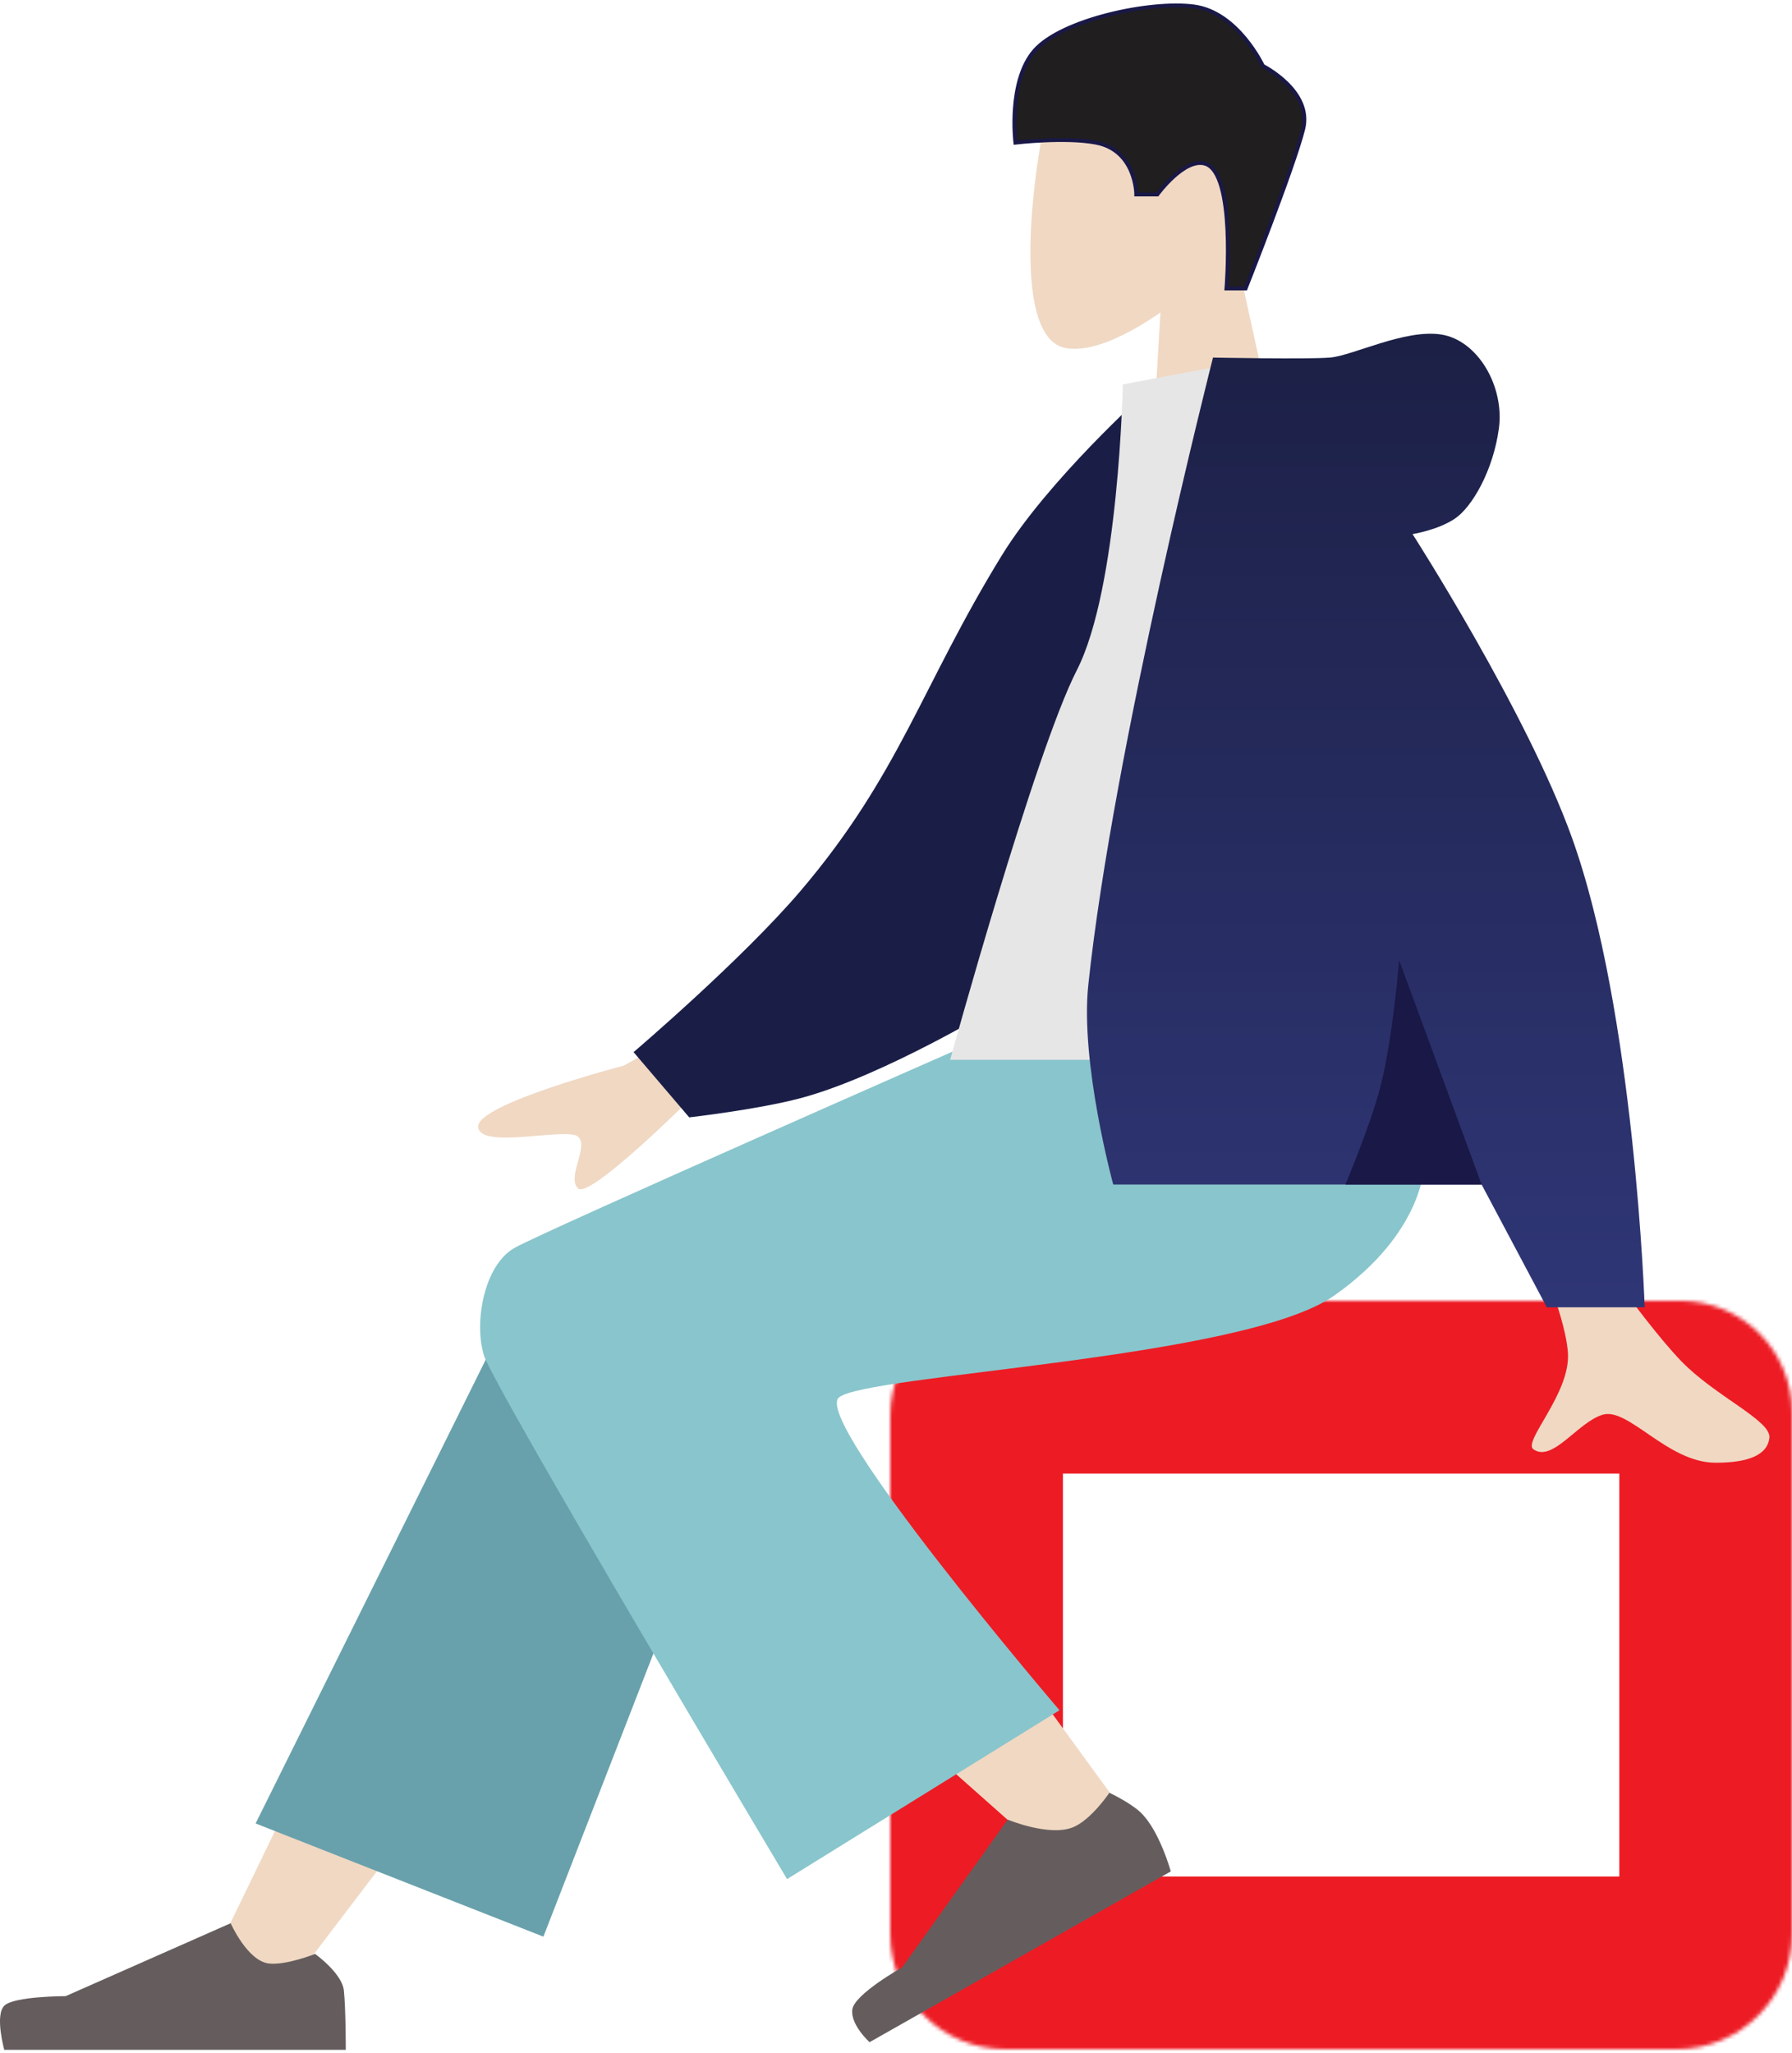 <?xml version="1.0" encoding="UTF-8"?> <svg xmlns="http://www.w3.org/2000/svg" width="467" height="535" viewBox="0 0 467 535" fill="none"> <mask id="path-1-inside-1" fill="white"> <path d="M232 369C232 352.431 245.431 339 262 339H438C454.016 339 467 351.984 467 368V504C467 520.569 453.569 534 437 534H262C245.431 534 232 520.569 232 504V369Z"></path> </mask> <path d="M232 369C232 352.431 245.431 339 262 339H438C454.016 339 467 351.984 467 368V504C467 520.569 453.569 534 437 534H262C245.431 534 232 520.569 232 504V369Z" stroke="#ED1B24" stroke-width="90" stroke-linejoin="round" mask="url(#path-1-inside-1)"></path> <path d="M57.611 506.178L72.611 475.178L101.611 483.178L74.611 518.678L57.611 506.178Z" fill="#F0D8C3"></path> <path d="M272.111 482.678L245.611 459.178L272.111 443.678L293.611 473.178L272.111 482.678Z" fill="#F0D8C3"></path> <path d="M235.111 512.678L262.611 474.178C262.611 474.178 273.411 478.677 279.611 476.178C284.351 474.268 289.111 467.178 289.111 467.178C289.111 467.178 294.403 469.681 297.111 472.178C302.119 476.796 305.111 487.678 305.111 487.678L226.611 532.178C226.611 532.178 221.611 527.678 222.111 523.678C222.611 519.678 235.111 512.678 235.111 512.678Z" fill="#655D5D"></path> <path d="M17.111 520.178L60.111 501.178C60.111 501.178 64.483 511.053 70.111 511.678C74.611 512.178 82.111 509.178 82.111 509.178C82.111 509.178 89.111 514.178 89.611 518.678C90.111 523.178 90.111 534.178 90.111 534.178H1.111C1.111 534.178 -1.389 525.178 1.111 522.678C3.611 520.178 17.111 520.178 17.111 520.178Z" fill="#655D5D"></path> <path d="M66.611 475.178L132.611 342.178L175.611 417.178L141.611 504.678L66.611 475.178Z" fill="#68A1AC"></path> <path d="M134.111 325.178C142.11 320.678 253.611 271.678 253.611 271.678H300.611L371.111 303.678C371.111 303.678 371.111 321.178 347.611 337.678C324.112 354.178 225.611 358.178 218.611 364.178C211.61 370.178 276.111 445.678 276.111 445.678L205.111 489.678C205.111 489.678 128.748 361.678 126.111 353.178C123.473 344.678 126.111 329.678 134.111 325.178Z" fill="#89C5CC"></path> <path d="M408.611 352.678C408.263 346.76 405.111 338.178 405.111 338.178H424.611C424.611 338.178 432.329 348.688 438.111 354.678C446.985 363.872 461.611 370.178 461.111 374.678C460.611 379.178 455.611 381.178 447.111 381.178C434.535 381.178 424.35 366.605 417.611 368.678C411.111 370.678 404.611 381.178 399.611 377.678C396.754 375.678 409.229 363.175 408.611 352.678Z" fill="#F0D8C3"></path> <path d="M162.611 277.678L174.111 271.178L180.611 285.678C180.611 285.678 153.611 312.678 150.611 309.678C147.611 306.678 153.611 298.678 150.611 296.178C147.611 293.678 125.111 299.678 124.611 293.678C124.111 287.678 162.611 277.678 162.611 277.678Z" fill="#F0D8C3"></path> <path d="M261.111 144.678C273.111 125.178 298.111 102.678 298.111 102.678L292.111 162.178L261.111 261.678C261.111 261.678 230.475 280.36 208.611 286.178C197.505 289.134 179.611 291.178 179.611 291.178L165.111 274.178C165.111 274.178 193.301 250.156 208.611 232.178C234.448 201.84 240.226 178.617 261.111 144.678Z" fill="#1A1E47"></path> <path d="M301.111 103.678L302.611 78.178L321.111 61.678L329.111 98.178L301.111 103.678Z" fill="#F0D8C3"></path> <path d="M327.111 93.678L292.611 100.178C292.611 100.178 291.611 153.178 280.611 174.678C269.611 196.178 247.611 276.178 247.611 276.178H325.111L327.111 93.678Z" fill="#E7E6E6"></path> <path d="M346.611 93.178C340.611 93.678 316.111 93.178 316.111 93.178C316.111 93.178 290.111 195.178 283.611 256.678C281.46 277.03 290.111 308.678 290.111 308.678H386.111L403.111 340.678H428.611C428.611 340.678 426.024 263.722 409.611 218.178C397.796 185.393 368.111 139.178 368.111 139.178C368.111 139.178 374.611 138.178 379.111 135.178C383.611 132.178 389.111 122.678 390.611 111.678C392.111 100.678 385.111 88.678 375.611 87.178C366.111 85.678 352.611 92.678 346.611 93.178Z" fill="url(#paint0_linear)"></path> <path d="M364.611 250.178L386.111 308.678H350.611C350.611 308.678 356.955 293.709 359.611 283.678C362.996 270.891 364.611 250.178 364.611 250.178Z" fill="#191847"></path> <path d="M275.611 19.178C271.276 29.263 261.112 87.423 277.611 90.678C294.111 93.934 328.954 61.253 333.111 49.678C337.269 38.104 340.033 14.174 310.111 8.178C280.189 2.183 279.947 9.093 275.611 19.178Z" fill="#F0D8C3"></path> <path d="M269.611 13.178C262.611 21.178 264.611 37.178 264.611 37.178C264.611 37.178 277.555 35.644 285.611 37.178C296.111 39.178 296.111 50.678 296.111 50.678H301.611C301.611 50.678 308.668 40.977 314.111 42.678C322.111 45.178 319.611 75.178 319.611 75.178H324.611C324.611 75.178 337.111 43.678 339.611 33.678C342.111 23.678 329.111 17.178 329.111 17.178C329.111 17.178 322.611 3.178 311.111 1.678C299.611 0.178 276.611 5.178 269.611 13.178Z" fill="#201E1E" stroke="#191847"></path> <defs> <linearGradient id="paint0_linear" x1="355.939" y1="86.968" x2="355.939" y2="340.678" gradientUnits="userSpaceOnUse"> <stop stop-color="#1C2046"></stop> <stop offset="1" stop-color="#2F3676"></stop> </linearGradient> </defs> </svg> 